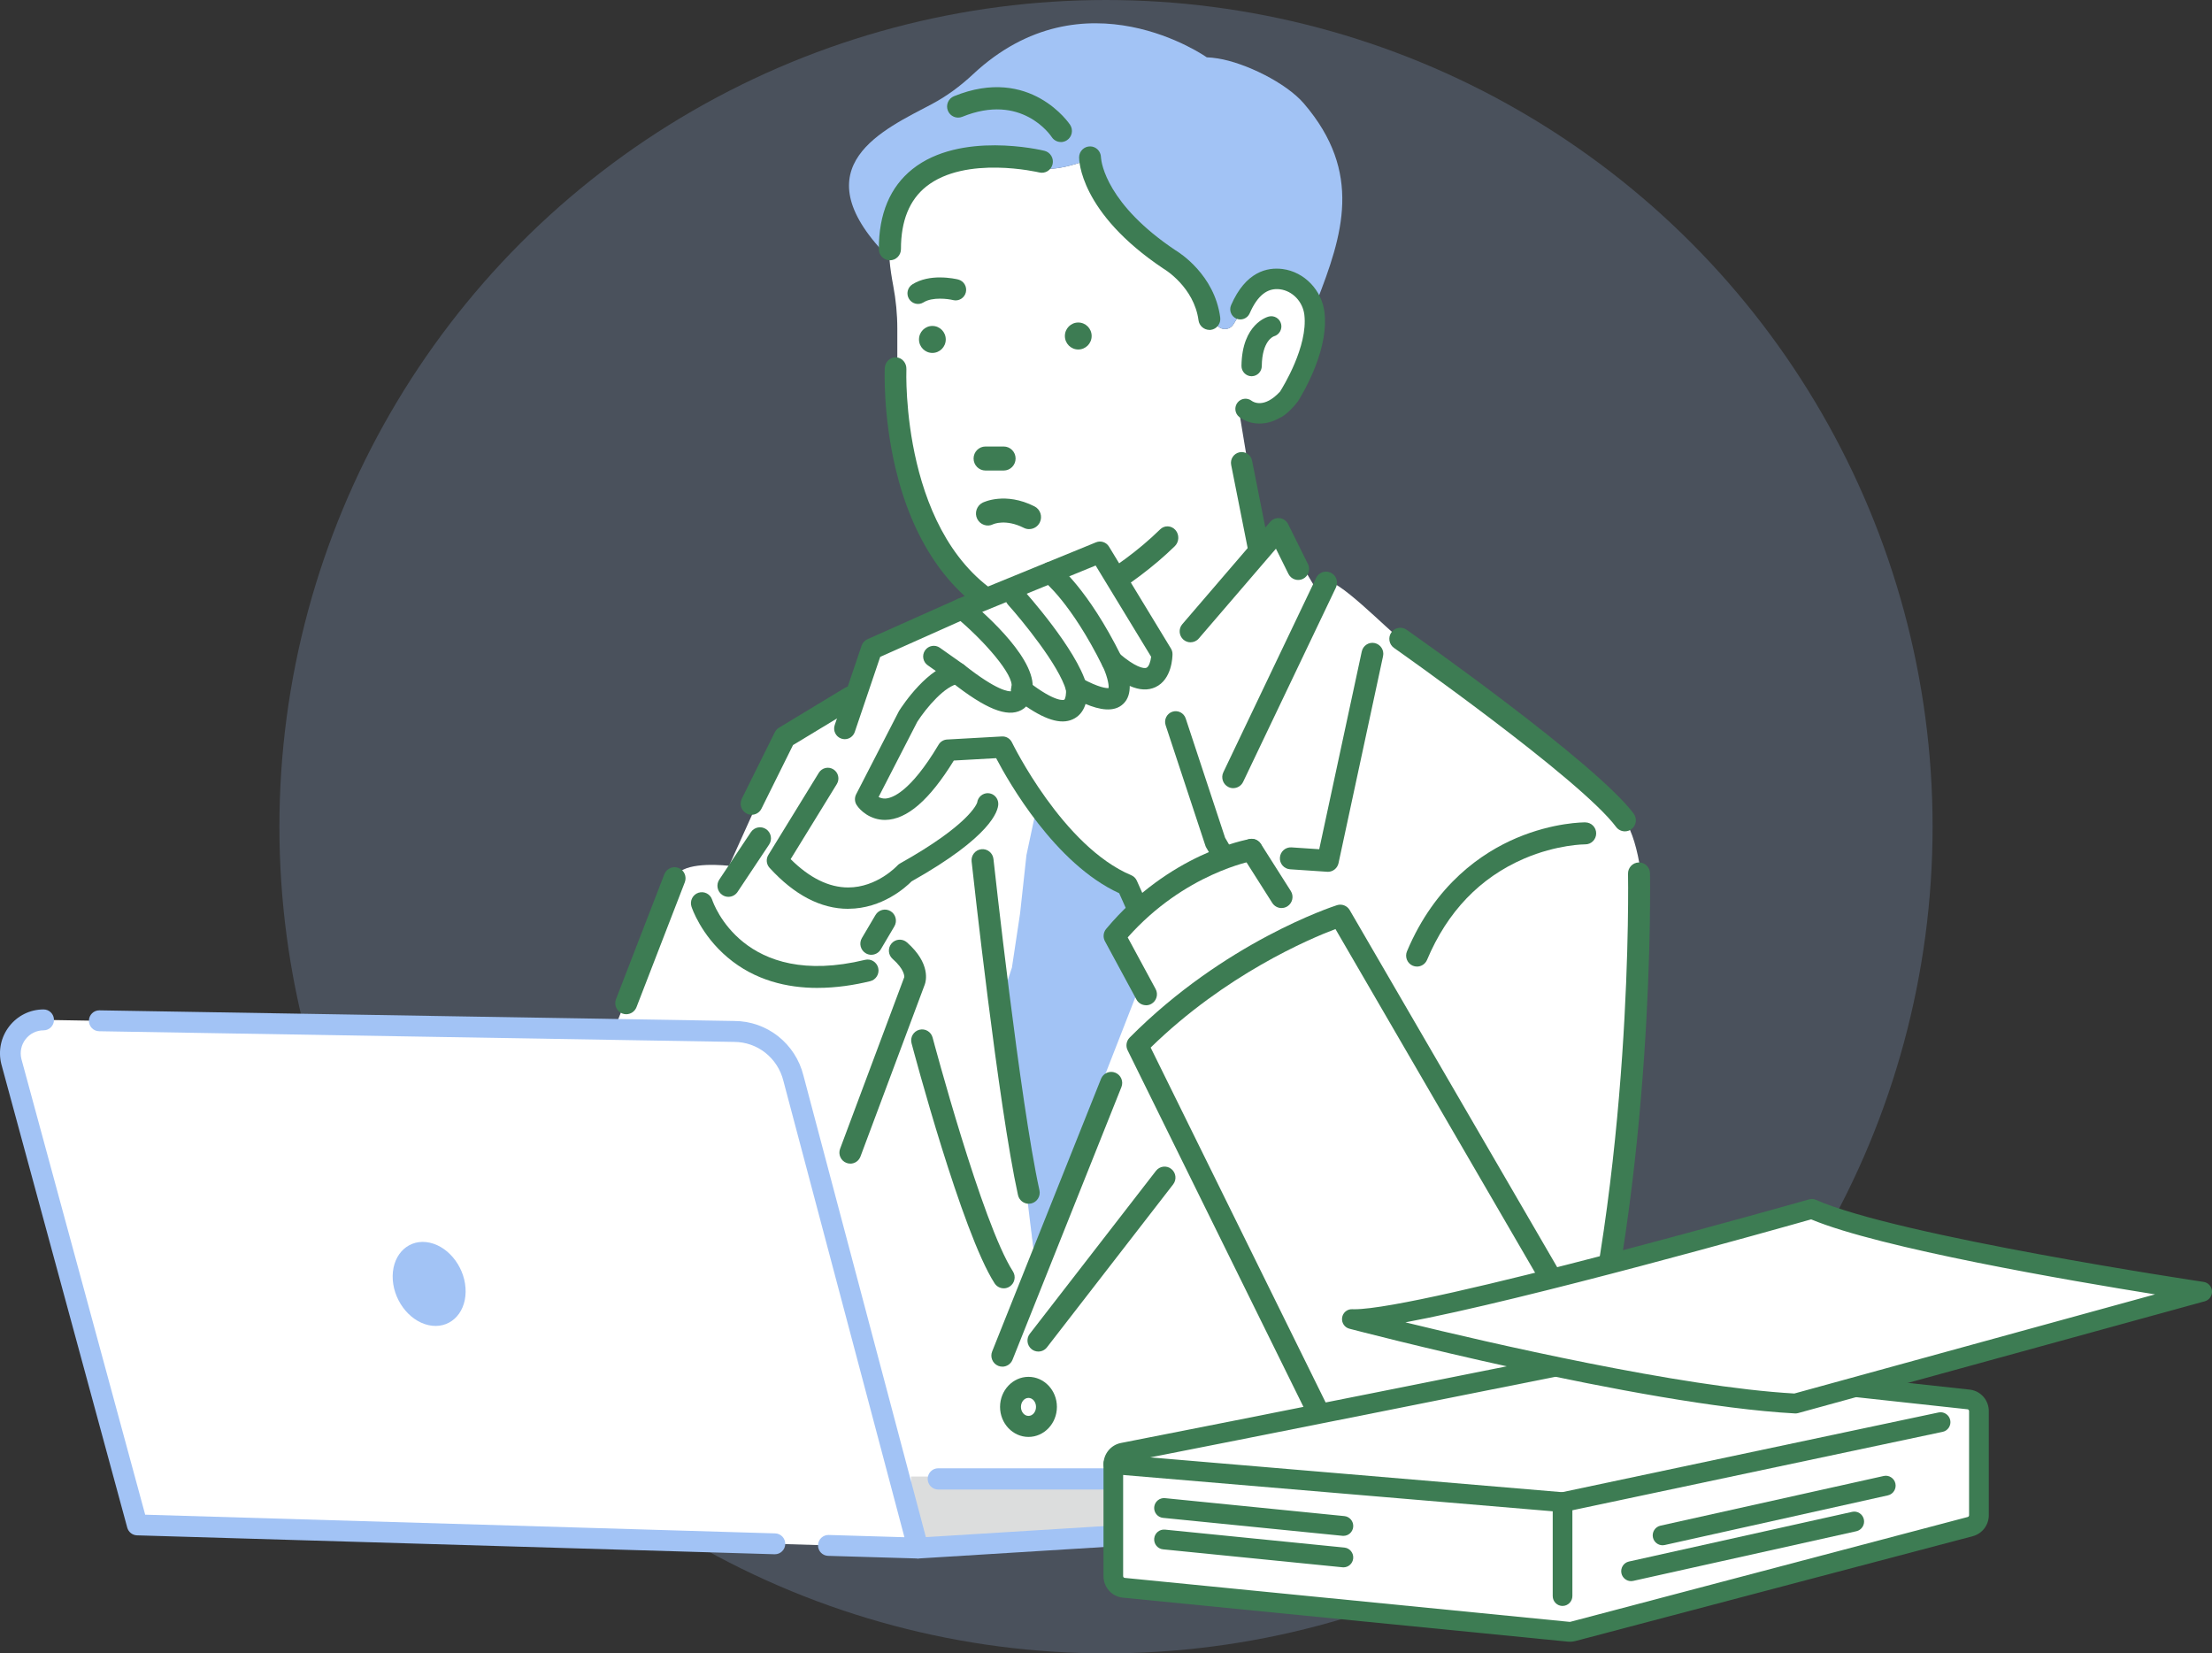 <svg width="190" height="142" viewBox="0 0 190 142" fill="none" xmlns="http://www.w3.org/2000/svg">
<rect x="0" y="0" width="190" height="142" fill="#333333" stroke="none"/>
<circle opacity="0.2" cx="95" cy="71" r="71" fill="#A9CBFE"/>
<g clip-path="url(#clip0_868_3852)">
<path d="M110.382 46.097L110.323 45.931L110.296 45.952L109.952 45.37L108.252 46.298L106.499 35.724C106.713 35.474 107.417 35.708 107.894 35.677C107.894 35.677 110.938 36.935 113.109 28.692C113.109 28.692 113.667 26.351 112.57 24.632C112.451 24.502 112.326 24.363 112.194 24.208C112.194 24.208 110.415 22.96 108.517 23.462L106.837 26.402C106.837 26.402 106.39 27.146 105.94 27.859C105.57 28.446 104.7 28.375 104.426 27.737L103.976 26.686C103.848 26.889 104.214 26.663 103.976 26.686C103.583 26.721 104.052 27.078 103.976 26.686C103.748 25.497 102.372 22.525 99.889 21.648C99.889 21.648 93.465 17.588 93.273 13.785C93.273 13.785 90.668 14.844 88.944 14.401C84.644 13.296 86.587 14.017 83.239 14.175C80.376 14.309 79.093 15.447 79.029 15.808C78.959 16.21 78.71 15.435 78.383 15.69C78.186 15.843 77.115 17.553 76.849 17.847C76.514 18.22 76.771 20.214 76.51 20.585C76.212 21.358 76.467 23.184 76.724 24.539C76.954 25.754 77.075 26.987 77.075 28.224V33.016C77.075 33.016 76.506 41.15 79.661 45.927C81.071 48.501 83.114 50.826 86.073 52.437L82.349 58.733L88.872 108.041L113.92 52.08L110.382 46.097Z" fill="white"/>
<path d="M76.133 21.919C76.014 20.739 76.099 20.186 76.652 19.291C76.662 18.677 76.677 18.045 76.851 17.85C77.117 17.556 78.188 15.846 78.385 15.693C78.713 15.438 78.961 16.213 79.031 15.811C79.093 15.45 80.378 14.312 83.241 14.178C86.589 14.02 84.646 13.299 88.946 14.404C90.67 14.847 93.275 13.788 93.275 13.788C93.467 17.591 99.891 21.651 99.891 21.651C102.372 22.528 103.75 25.5 103.978 26.689C104.105 26.677 104.06 26.737 104.009 26.762L104.428 27.738C104.702 28.376 105.572 28.447 105.942 27.86C106.392 27.147 106.839 26.403 106.839 26.403L108.519 23.462C110.417 22.961 112.196 24.209 112.196 24.209C112.328 24.366 112.455 24.505 112.573 24.633C112.83 25.038 112.994 25.475 113.099 25.908C115.324 20.194 117.089 14.829 111.997 8.889C110.469 7.107 106.956 5.395 104.616 5.022C104.28 4.968 103.955 4.933 103.653 4.922C103.653 4.922 93.103 -2.545 83.56 6.394C82.501 7.384 81.331 8.255 80.041 8.939C75.977 11.1 68.693 14.232 76.136 21.916L76.133 21.919Z" fill="#A2C3F5"/>
<path d="M81.976 8.357C81.767 8.442 81.602 8.606 81.514 8.815C81.425 9.024 81.423 9.256 81.507 9.468C81.592 9.679 81.752 9.845 81.962 9.934C82.17 10.023 82.4 10.025 82.61 9.94C87.778 7.835 90.312 11.557 90.417 11.716C90.567 11.947 90.822 12.089 91.096 12.1C91.139 12.1 91.184 12.1 91.227 12.094C91.355 12.077 91.478 12.034 91.587 11.961C91.776 11.837 91.906 11.644 91.953 11.422C91.998 11.198 91.957 10.97 91.834 10.782C91.801 10.73 88.451 5.723 81.976 8.361V8.357Z" fill="#3D7C53"/>
<path d="M91.128 12.197C91.118 12.197 91.106 12.197 91.095 12.197C90.789 12.187 90.505 12.027 90.337 11.768C90.234 11.613 87.747 7.955 82.651 10.032C82.416 10.127 82.159 10.125 81.927 10.025C81.695 9.926 81.514 9.742 81.419 9.505C81.324 9.269 81.326 9.01 81.425 8.776C81.524 8.542 81.707 8.359 81.941 8.264C88.506 5.588 91.887 10.672 91.92 10.724C92.058 10.937 92.105 11.192 92.054 11.441C92.002 11.69 91.856 11.905 91.644 12.044C91.521 12.125 91.385 12.175 91.241 12.193C91.204 12.197 91.167 12.2 91.128 12.2V12.197ZM85.639 9.192C88.831 9.192 90.419 11.53 90.503 11.659C90.637 11.862 90.859 11.988 91.102 11.996C91.141 11.996 91.18 11.996 91.217 11.992C91.33 11.978 91.437 11.938 91.534 11.874C91.7 11.764 91.815 11.596 91.856 11.399C91.897 11.203 91.858 11.002 91.749 10.834C91.716 10.784 88.409 5.845 82.013 8.45C81.828 8.525 81.684 8.668 81.606 8.855C81.528 9.039 81.526 9.244 81.602 9.431C81.676 9.617 81.818 9.762 82.003 9.841C82.186 9.92 82.39 9.922 82.575 9.845C83.725 9.377 84.745 9.192 85.639 9.192Z" fill="#3D7C53"/>
<path d="M89.685 13.05C89.395 12.979 82.52 11.356 78.441 14.602C76.541 16.115 75.583 18.401 75.589 21.401C75.589 21.864 75.951 22.241 76.409 22.255H76.44C76.909 22.255 77.29 21.87 77.288 21.397C77.281 18.952 78.024 17.118 79.492 15.949C82.921 13.215 89.226 14.701 89.288 14.716C89.508 14.77 89.736 14.732 89.93 14.614C90.123 14.494 90.259 14.307 90.312 14.084C90.366 13.862 90.329 13.632 90.211 13.437C90.092 13.242 89.905 13.105 89.685 13.052V13.05Z" fill="#3D7C53"/>
<path d="M76.44 22.354H76.407C75.891 22.336 75.488 21.917 75.488 21.399C75.482 18.367 76.454 16.052 78.379 14.52C82.495 11.246 89.415 12.879 89.709 12.95C89.956 13.01 90.164 13.163 90.297 13.38C90.431 13.598 90.47 13.855 90.411 14.104C90.351 14.352 90.199 14.564 89.983 14.697C89.767 14.829 89.512 14.871 89.265 14.81C89.201 14.796 82.949 13.318 79.554 16.025C78.112 17.175 77.384 18.98 77.388 21.395C77.388 21.923 76.965 22.354 76.44 22.354ZM85.409 12.682C83.175 12.682 80.5 13.092 78.505 14.68C76.631 16.172 75.683 18.433 75.689 21.399C75.689 21.807 76.008 22.139 76.413 22.151H76.442C76.853 22.151 77.189 21.811 77.189 21.395C77.183 18.916 77.937 17.057 79.43 15.867C82.9 13.103 89.249 14.599 89.312 14.616C89.508 14.663 89.707 14.63 89.878 14.524C90.049 14.419 90.168 14.253 90.215 14.056C90.263 13.859 90.23 13.656 90.125 13.484C90.02 13.312 89.855 13.192 89.662 13.144C89.516 13.109 87.696 12.678 85.409 12.678V12.682Z" fill="#3D7C53"/>
<path d="M104.712 27.276C104.229 23.652 101.251 21.776 100.916 21.577C94.919 17.571 94.497 13.917 94.47 13.553C94.47 13.546 94.472 13.54 94.472 13.534C94.472 13.524 94.472 13.513 94.468 13.503C94.458 13.051 94.094 12.678 93.641 12.676C93.417 12.674 93.205 12.759 93.045 12.916C92.885 13.074 92.794 13.285 92.792 13.511C92.79 13.7 92.813 18.199 100.009 23.001C100.023 23.011 100.04 23.02 100.054 23.028C100.081 23.042 102.664 24.588 103.052 27.504C103.106 27.91 103.449 28.223 103.855 28.236C103.861 28.236 103.867 28.236 103.871 28.236C103.912 28.236 103.953 28.236 103.994 28.228C104.217 28.197 104.414 28.082 104.55 27.902C104.685 27.722 104.745 27.5 104.714 27.276H104.712Z" fill="#3D7C53"/>
<path d="M103.877 28.335C103.877 28.335 103.869 28.335 103.865 28.335C103.394 28.319 103.008 27.966 102.948 27.515C102.565 24.653 100.023 23.127 99.999 23.113C99.984 23.104 99.964 23.092 99.949 23.082C92.708 18.251 92.687 13.697 92.689 13.507C92.694 13.254 92.794 13.018 92.973 12.842C93.154 12.665 93.391 12.572 93.642 12.574C94.137 12.574 94.551 12.985 94.567 13.488C94.571 13.505 94.573 13.519 94.571 13.536C94.571 13.544 94.571 13.553 94.571 13.561C94.608 14.012 95.088 17.565 100.971 21.496C101.309 21.697 104.322 23.596 104.811 27.266C104.844 27.517 104.78 27.765 104.626 27.966C104.474 28.168 104.254 28.296 104.005 28.331C103.962 28.337 103.919 28.34 103.877 28.34V28.335ZM93.629 12.775C93.436 12.775 93.253 12.85 93.113 12.987C92.971 13.126 92.893 13.312 92.891 13.511C92.889 13.697 92.912 18.145 100.062 22.914C100.075 22.922 100.089 22.93 100.102 22.939C100.128 22.955 102.753 24.518 103.149 27.49C103.197 27.844 103.501 28.122 103.857 28.134C103.908 28.134 103.945 28.134 103.982 28.128C104.178 28.101 104.35 28 104.47 27.842C104.589 27.685 104.64 27.488 104.614 27.291C104.137 23.714 101.2 21.863 100.867 21.664C94.841 17.637 94.401 13.965 94.372 13.561C94.372 13.55 94.372 13.538 94.374 13.528C94.37 13.517 94.37 13.513 94.37 13.503C94.362 13.103 94.034 12.775 93.642 12.775C93.638 12.775 93.635 12.775 93.631 12.775H93.629Z" fill="#3D7C53"/>
<path d="M77.612 16.342C77.6 16.36 77.588 16.377 77.575 16.396C77.588 16.379 77.6 16.36 77.612 16.342Z" fill="#3D7C53"/>
<path d="M107.512 32.211H107.532C107.947 32.199 108.277 31.861 108.281 31.442C108.307 29.175 109.354 28.8 109.397 28.786C109.798 28.676 110.043 28.257 109.944 27.851C109.895 27.648 109.772 27.478 109.593 27.368C109.418 27.26 109.21 27.229 109.013 27.279C108.922 27.302 106.781 27.87 106.74 31.422C106.736 31.851 107.078 32.203 107.501 32.207H107.514L107.512 32.211Z" fill="#3D7C53"/>
<path d="M107.511 32.313H107.499C107.018 32.307 106.633 31.909 106.637 31.424C106.678 27.793 108.893 27.207 108.988 27.184C109.212 27.128 109.447 27.163 109.644 27.284C109.843 27.406 109.985 27.599 110.041 27.829C110.152 28.287 109.874 28.761 109.422 28.884C109.385 28.896 108.406 29.25 108.381 31.443C108.375 31.916 108.003 32.297 107.534 32.311H107.513L107.511 32.313ZM109.198 27.36C109.144 27.36 109.091 27.366 109.035 27.381C108.947 27.402 106.878 27.951 106.839 31.427C106.835 31.799 107.131 32.106 107.501 32.11L107.511 32.212V32.11H107.53C107.89 32.1 108.176 31.808 108.18 31.443C108.206 29.107 109.317 28.707 109.364 28.691C109.718 28.593 109.932 28.231 109.846 27.876C109.802 27.7 109.693 27.551 109.539 27.458C109.434 27.393 109.315 27.36 109.196 27.36H109.198Z" fill="#3D7C53"/>
<path d="M111.394 34.423C111.655 34.004 112.316 32.894 112.861 31.505C113.552 29.745 113.823 28.179 113.665 26.844C113.445 24.973 111.968 23.443 110.156 23.209C108.862 23.041 107.063 23.431 105.833 26.249C105.662 26.641 105.839 27.101 106.23 27.273C106.619 27.445 107.075 27.267 107.246 26.875C107.935 25.296 108.823 24.602 109.959 24.751C111.079 24.896 111.995 25.853 112.132 27.029C112.455 29.766 110.312 33.244 110.022 33.7C108.579 35.267 107.563 34.593 107.452 34.51C107.121 34.251 106.639 34.307 106.376 34.636C106.246 34.798 106.189 35.001 106.211 35.206C106.234 35.412 106.335 35.598 106.495 35.727C106.656 35.855 107.248 36.278 108.176 36.278C108.204 36.278 108.233 36.278 108.264 36.278C108.688 36.266 109.245 36.156 109.87 35.801C109.87 35.801 110.452 35.621 111.394 34.425V34.423Z" fill="#3D7C53"/>
<path d="M108.178 36.379C107.217 36.379 106.6 35.939 106.436 35.804C106.255 35.657 106.14 35.448 106.115 35.216C106.09 34.982 106.156 34.754 106.302 34.571C106.598 34.198 107.143 34.134 107.518 34.428C107.618 34.503 108.567 35.133 109.953 33.628C110.189 33.253 112.357 29.757 112.038 27.038C111.904 25.908 111.026 24.988 109.951 24.847C108.863 24.704 108.009 25.38 107.341 26.912C107.147 27.353 106.633 27.556 106.193 27.363C105.753 27.168 105.552 26.648 105.745 26.207C106.999 23.33 108.844 22.934 110.173 23.106C112.03 23.349 113.541 24.914 113.768 26.831C113.926 28.182 113.655 29.767 112.957 31.541C112.406 32.94 111.742 34.061 111.483 34.476C111.483 34.478 111.479 34.482 111.477 34.484C110.588 35.614 110.008 35.858 109.916 35.891C109.375 36.198 108.822 36.362 108.27 36.376C108.24 36.376 108.209 36.376 108.18 36.376L108.178 36.379ZM106.981 34.445C106.783 34.445 106.588 34.532 106.456 34.696C106.345 34.837 106.294 35.013 106.312 35.193C106.333 35.371 106.419 35.533 106.559 35.647C106.714 35.771 107.283 36.175 108.176 36.175C108.205 36.175 108.233 36.175 108.262 36.175C108.78 36.161 109.307 36.005 109.821 35.711C109.827 35.707 109.833 35.705 109.842 35.703C109.846 35.703 110.411 35.508 111.312 34.364C111.571 33.95 112.225 32.845 112.768 31.467C113.453 29.724 113.722 28.172 113.566 26.855C113.35 25.03 111.913 23.538 110.144 23.307C108.883 23.144 107.129 23.527 105.926 26.288C105.778 26.63 105.932 27.027 106.269 27.179C106.609 27.328 107.004 27.173 107.154 26.833C107.863 25.208 108.782 24.493 109.973 24.648C111.139 24.8 112.089 25.794 112.233 27.015C112.563 29.805 110.36 33.357 110.107 33.753C108.591 35.4 107.511 34.677 107.392 34.59C107.269 34.492 107.123 34.447 106.979 34.447L106.981 34.445Z" fill="#3D7C53"/>
<path d="M99.719 45.542C95.99 49.202 91.106 51.639 89.738 51.869C88.749 52.037 87.227 51.968 86.499 51.569C77.216 46.47 77.746 31.855 77.752 31.708C77.773 31.223 77.421 30.813 76.965 30.79C76.506 30.767 76.12 31.14 76.097 31.625C76.089 31.787 75.932 35.621 77.012 40.187C78.462 46.315 81.479 50.789 85.736 53.127C86.528 53.562 87.647 53.707 88.62 53.707C88.712 53.707 88.805 53.707 88.895 53.703L90.627 53.475C92.231 53.09 97.284 50.325 100.846 46.829C101.181 46.499 101.202 45.944 100.891 45.59C100.581 45.235 100.056 45.212 99.719 45.542Z" fill="#3D7C53"/>
<path d="M88.621 53.807C87.928 53.807 86.629 53.73 85.691 53.214C81.409 50.864 78.376 46.367 76.917 40.21C75.836 35.638 75.992 31.783 75.998 31.619C76.01 31.35 76.124 31.103 76.317 30.927C76.498 30.761 76.73 30.676 76.971 30.689C77.483 30.714 77.878 31.174 77.855 31.712C77.849 31.86 77.327 46.414 86.548 51.48C87.258 51.869 88.749 51.934 89.722 51.768C90.989 51.554 95.894 49.152 99.649 45.467C99.83 45.289 100.064 45.196 100.315 45.206C100.564 45.217 100.795 45.329 100.965 45.521C101.311 45.915 101.288 46.535 100.916 46.902C97.247 50.501 92.21 53.198 90.651 53.573L88.909 53.803C88.809 53.807 88.716 53.809 88.621 53.809V53.807ZM76.928 30.892C76.753 30.892 76.584 30.958 76.453 31.08C76.3 31.221 76.21 31.416 76.2 31.632C76.193 31.793 76.037 35.619 77.113 40.164C78.556 46.263 81.557 50.715 85.787 53.038C86.686 53.531 87.949 53.606 88.624 53.606C88.716 53.606 88.807 53.606 88.895 53.602L90.616 53.376C92.208 52.992 97.286 50.186 100.778 46.759C101.076 46.466 101.093 45.973 100.817 45.658C100.686 45.507 100.505 45.42 100.311 45.411C100.12 45.407 99.935 45.478 99.791 45.617C96.079 49.26 91.217 51.724 89.757 51.971C88.751 52.141 87.2 52.07 86.454 51.66C77.121 46.537 77.65 31.853 77.656 31.706C77.674 31.279 77.364 30.915 76.963 30.894C76.95 30.894 76.94 30.894 76.928 30.894V30.892Z" fill="#3D7C53"/>
<path d="M108.104 48.009C107.676 48.009 107.293 47.706 107.207 47.267L105.751 39.93C105.652 39.431 105.973 38.944 106.471 38.844C106.966 38.745 107.45 39.068 107.548 39.569L109.004 46.906C109.103 47.406 108.782 47.892 108.284 47.992C108.225 48.004 108.163 48.011 108.104 48.011V48.009Z" fill="#3D7C53"/>
<path d="M139.57 70.449C136.064 64.986 132.238 62.443 120.279 54.866C119.428 54.327 114.537 49.26 113.902 50.045C112.458 51.834 107.684 61.72 103.76 68.604L88.873 108.041L83.26 58.675C83.285 58.3 82.964 57.927 82.604 58.016C82.376 58.072 82.104 58.039 81.929 58.188C79.264 60.435 69.281 60.368 66.476 65.819L62.622 74.358C61.236 74.219 58.439 74.117 57.945 75.429L51.047 92.674L52.01 96.272L51.689 110.165C52.322 112.717 52.691 116.621 52.691 116.621L68.074 130.094C73.855 126.664 88.986 129.137 88.986 129.137L89.041 127.968L115.72 128.179C116.635 128.013 129.443 133.387 134.622 124.586C137.563 119.589 144.611 78.297 139.572 70.449H139.57Z" fill="white"/>
<path d="M78.252 126.812V132.957L107.865 131.03L109.465 131.022C109.951 131.02 110.343 130.586 110.349 130.052L110.364 128.361C110.372 127.509 109.687 126.812 108.842 126.812H78.252Z" fill="#DCDDDD"/>
<path d="M78.855 133.852C78.388 133.852 77.997 133.485 77.968 133.011C77.937 132.517 78.311 132.09 78.801 132.061L107.766 130.269C108.258 130.244 108.679 130.615 108.708 131.108C108.739 131.601 108.365 132.028 107.875 132.057L78.91 133.85C78.891 133.85 78.873 133.85 78.855 133.85V133.852Z" fill="#A2C3F5"/>
<path d="M78.857 132.954L11.791 130.964L0.975 91.163C0.527 89.347 1.89 87.592 3.745 87.592L63.048 88.587C65.464 88.587 67.568 90.245 68.15 92.607L78.853 132.956L78.857 132.954Z" fill="white"/>
<path d="M66.562 133.487C66.562 133.487 66.544 133.487 66.536 133.487L11.764 131.863C11.373 131.85 11.036 131.583 10.931 131.203L0.117 91.4C0.117 91.4 0.113 91.385 0.111 91.379C-0.168 90.245 0.08 89.066 0.796 88.144C1.51 87.224 2.585 86.695 3.745 86.695C4.237 86.695 4.636 87.097 4.636 87.593C4.636 88.088 4.237 88.49 3.745 88.49C3.136 88.49 2.573 88.768 2.197 89.251C1.824 89.731 1.693 90.347 1.835 90.938L12.471 130.089L66.585 131.695C67.076 131.709 67.463 132.122 67.449 132.617C67.434 133.102 67.04 133.487 66.56 133.487H66.562Z" fill="#A2C3F5"/>
<path d="M78.857 133.851C78.857 133.851 78.84 133.851 78.83 133.851L71.128 133.624C70.636 133.609 70.25 133.197 70.264 132.701C70.279 132.206 70.694 131.82 71.179 131.831L77.686 132.024L67.292 92.84C66.803 90.858 65.061 89.484 63.05 89.484L8.512 88.568C8.021 88.56 7.63 88.152 7.638 87.656C7.647 87.167 8.043 86.773 8.527 86.773C8.531 86.773 8.537 86.773 8.541 86.773L63.064 87.687C65.879 87.687 68.333 89.621 69.016 92.388L79.714 132.72C79.786 132.993 79.727 133.286 79.552 133.507C79.383 133.723 79.126 133.847 78.855 133.847L78.857 133.851Z" fill="#A2C3F5"/>
<path d="M39.995 110.959C39.967 112.916 38.539 114.193 36.81 113.811C35.08 113.43 33.7 111.536 33.729 109.579C33.758 107.623 35.185 106.346 36.915 106.728C38.644 107.109 40.024 109.003 39.995 110.959Z" fill="#A2C3F5"/>
<path d="M107.185 127.929H80.591C80.089 127.929 79.684 127.521 79.684 127.016C79.684 126.51 80.089 126.102 80.591 126.102H107.185C107.686 126.102 108.092 126.51 108.092 127.016C108.092 127.521 107.686 127.929 107.185 127.929Z" fill="#A2C3F5"/>
<path d="M88.342 123.41C86.995 123.41 85.9 122.252 85.9 120.83C85.9 119.409 86.997 118.25 88.342 118.25C89.687 118.25 90.783 119.406 90.783 120.83C90.783 122.254 89.687 123.41 88.342 123.41ZM88.342 120.059C87.984 120.059 87.694 120.405 87.694 120.832C87.694 121.259 87.984 121.605 88.342 121.605C88.699 121.605 88.989 121.259 88.989 120.832C88.989 120.405 88.699 120.059 88.342 120.059Z" fill="#3D7C53"/>
<path d="M102.263 55.166C102.045 55.166 101.827 55.09 101.65 54.936C101.259 54.594 101.216 53.999 101.556 53.606L109.101 44.823C109.307 44.584 109.617 44.464 109.926 44.504C110.237 44.543 110.506 44.736 110.646 45.017L112.347 48.445C112.577 48.912 112.39 49.477 111.927 49.712C111.464 49.944 110.903 49.755 110.67 49.289L109.597 47.125L102.968 54.839C102.783 55.054 102.522 55.164 102.261 55.164L102.263 55.166Z" fill="#3D7C53"/>
<path d="M121.714 83.014C121.593 83.014 121.468 82.99 121.348 82.94C120.873 82.737 120.651 82.183 120.853 81.703C123.282 75.935 127.304 73.23 130.251 71.976C133.449 70.617 136.07 70.627 136.179 70.631C136.695 70.638 137.11 71.064 137.104 71.585C137.098 72.105 136.674 72.528 136.16 72.517C136.137 72.517 133.76 72.517 130.905 73.746C127.119 75.379 124.316 78.304 122.576 82.438C122.424 82.797 122.078 83.014 121.714 83.014Z" fill="#3D7C53"/>
<path d="M61.345 78.428L65.277 72.002C65.277 72.002 65.808 70.609 69.635 71.68C69.635 71.68 76.436 75.001 76.436 77.465C76.436 77.465 76.543 77.894 76.01 78.75L72.928 83.57C72.928 83.57 65.701 86.14 61.343 78.428H61.345Z" fill="white"/>
<path d="M70.219 84.847C67.62 84.847 64.843 84.21 62.498 82.231C60.193 80.285 59.424 77.962 59.393 77.862C59.233 77.367 59.502 76.835 59.994 76.673C60.483 76.513 61.012 76.783 61.172 77.276C61.279 77.597 63.858 84.971 74.305 82.436C74.809 82.314 75.313 82.627 75.435 83.133C75.556 83.638 75.245 84.148 74.744 84.27C73.403 84.596 71.846 84.845 70.219 84.845V84.847Z" fill="#3D7C53"/>
<path d="M73.036 99.936C72.927 99.936 72.814 99.918 72.707 99.876C72.224 99.692 71.979 99.149 72.16 98.662L77.672 83.922C77.68 83.831 77.688 83.251 76.67 82.355C76.282 82.011 76.243 81.417 76.582 81.025C76.923 80.633 77.514 80.594 77.902 80.936C79.98 82.768 79.527 84.306 79.436 84.548L73.91 99.329C73.769 99.706 73.413 99.94 73.034 99.94L73.036 99.936ZM77.692 83.866C77.692 83.866 77.682 83.887 77.676 83.912L77.688 83.881C77.688 83.881 77.692 83.87 77.692 83.866ZM77.692 83.86C77.692 83.86 77.672 83.897 77.692 83.864C77.692 83.862 77.692 83.86 77.692 83.86Z" fill="#3D7C53"/>
<path d="M114.062 74.874C114.041 74.874 114.021 74.874 113.998 74.872L110.81 74.658C110.294 74.623 109.903 74.173 109.938 73.655C109.973 73.135 110.419 72.743 110.934 72.777L113.315 72.936L116.97 55.952C117.079 55.443 117.579 55.119 118.082 55.231C118.588 55.341 118.909 55.845 118.798 56.352L114.973 74.132C114.878 74.567 114.496 74.876 114.058 74.876L114.062 74.874Z" fill="#3D7C53"/>
<path d="M89.191 116.077C88.989 116.077 88.786 116.013 88.615 115.879C88.208 115.557 88.134 114.965 88.453 114.554L99.293 100.557C99.612 100.146 100.2 100.072 100.607 100.393C101.014 100.714 101.088 101.307 100.77 101.717L89.929 115.715C89.744 115.953 89.469 116.077 89.191 116.077Z" fill="#3D7C53"/>
<path d="M86.217 110.647C85.911 110.647 85.61 110.495 85.431 110.218C82.62 105.857 78.472 90.26 78.297 89.597C78.163 89.093 78.462 88.577 78.961 88.442C79.463 88.308 79.973 88.608 80.107 89.112C80.15 89.271 84.352 105.08 87.003 109.19C87.284 109.627 87.161 110.211 86.727 110.495C86.569 110.599 86.392 110.649 86.217 110.649V110.647Z" fill="#3D7C53"/>
<path d="M86.322 84.909L86.921 83.093L87.62 78.447L88.167 73.44L89.352 67.881C89.352 67.881 88.241 66.982 87.597 64.186L92.463 62.209L96.089 64.238L94.076 69.786L98.89 82.156C98.89 82.156 90.308 104.027 88.874 108.044C88.874 108.044 87.758 99.851 86.324 84.909H86.322Z" fill="#A2C3F5"/>
<path d="M104.503 72.189L100.116 58.42C100.116 58.42 100.618 56.778 98.362 53.746L94.475 47.809L74.667 55.767L70.03 68.401L66.77 73.832C66.77 73.832 69.653 79.138 76.424 76.106L82.065 71.685C82.065 71.685 87.482 67.727 87.079 65.874C87.079 65.874 89.21 71.306 92.219 72.823L96.982 76.487L99.489 81.414L106.759 76.867L104.503 72.193V72.189Z" fill="white"/>
<path d="M72.559 63.485C72.463 63.485 72.362 63.468 72.265 63.435C71.79 63.272 71.535 62.751 71.697 62.273L74.009 55.446C74.091 55.203 74.27 55.007 74.503 54.903L82.285 51.429L94.139 46.578C94.55 46.408 95.026 46.565 95.258 46.949L100.578 55.699C100.667 55.844 100.712 56.008 100.712 56.177C100.712 56.399 100.671 58.356 99.244 59.017C98.608 59.311 97.878 59.278 97.039 58.911C97.047 59.481 96.912 60.032 96.498 60.436C95.7 61.218 94.419 60.955 93.243 60.459C93.101 60.923 92.831 61.388 92.325 61.684C91.344 62.262 89.999 61.941 88.142 60.675C88.027 60.793 87.889 60.901 87.725 60.988C86.505 61.636 84.648 60.888 81.705 58.559L79.683 57.133C79.272 56.843 79.171 56.271 79.459 55.856C79.747 55.442 80.315 55.34 80.726 55.63L82.768 57.071C82.783 57.081 82.795 57.089 82.809 57.1C85.654 59.352 86.643 59.39 86.842 59.369C86.846 59.346 86.85 59.319 86.85 59.299C86.826 58.94 87.015 58.611 87.33 58.441C87.644 58.271 88.031 58.314 88.315 58.534C90.725 60.401 91.404 60.101 91.408 60.099C91.515 60.036 91.605 59.58 91.554 59.18C91.509 58.841 91.659 58.501 91.939 58.304C92.22 58.109 92.584 58.086 92.885 58.248C94.417 59.075 95.038 59.11 95.219 59.096C95.276 58.772 95.04 57.885 94.703 57.201C94.511 56.812 94.616 56.337 94.958 56.07C95.299 55.802 95.78 55.813 96.109 56.097C97.506 57.303 98.259 57.452 98.483 57.348C98.688 57.255 98.832 56.797 98.878 56.407L94.11 48.569L82.996 53.116L75.605 56.416L73.421 62.863C73.291 63.245 72.94 63.485 72.559 63.485Z" fill="#3D7C53"/>
<path d="M72.856 78.054C70.507 78.054 68.232 76.869 66.1 74.531C65.824 74.229 65.781 73.777 65.995 73.429L70.332 66.372C70.597 65.941 71.159 65.808 71.585 66.076C72.012 66.343 72.144 66.907 71.879 67.338L67.913 73.787C69.538 75.402 71.198 76.22 72.856 76.22C75.332 76.22 77.053 74.365 77.07 74.347C77.135 74.274 77.216 74.21 77.3 74.162C83.186 70.867 83.885 69.083 83.936 68.925C83.992 68.465 84.401 68.113 84.858 68.121C85.36 68.132 85.759 68.55 85.748 69.058C85.736 69.64 85.16 71.837 78.301 75.696C77.808 76.193 75.786 78.038 72.882 78.05H72.853L72.856 78.054Z" fill="#3D7C53"/>
<path d="M87.755 60.181C87.677 60.181 87.595 60.171 87.515 60.148C87.029 60.016 86.744 59.51 86.877 59.023C87.147 58.028 84.562 55.04 82.073 52.978C81.684 52.656 81.629 52.078 81.948 51.687C82.266 51.295 82.84 51.239 83.227 51.56C84.675 52.758 89.343 56.874 88.632 59.504C88.521 59.912 88.154 60.179 87.753 60.179L87.755 60.181Z" fill="#3D7C53"/>
<path d="M92.451 59.975C92.054 59.975 91.69 59.712 91.577 59.31C90.956 57.119 87.757 53.24 86.579 51.93C86.242 51.555 86.269 50.974 86.641 50.635C87.011 50.295 87.587 50.322 87.926 50.697C88.111 50.902 92.461 55.754 93.327 58.804C93.465 59.291 93.185 59.799 92.702 59.938C92.617 59.963 92.533 59.973 92.451 59.973V59.975Z" fill="#3D7C53"/>
<path d="M95.515 57.711C95.182 57.711 94.859 57.524 94.701 57.203C92.002 51.763 89.68 49.931 89.658 49.912C89.261 49.605 89.183 49.031 89.485 48.629C89.789 48.227 90.355 48.146 90.754 48.449C90.861 48.53 93.409 50.498 96.329 56.384C96.554 56.838 96.373 57.387 95.922 57.613C95.791 57.679 95.653 57.711 95.517 57.711H95.515Z" fill="#3D7C53"/>
<path d="M99.172 82.201C99.077 82.201 98.981 82.186 98.888 82.155C98.645 82.074 98.446 81.896 98.341 81.66L96.132 76.715C90.624 74.191 86.631 67.155 85.563 65.115L81.929 65.319C79.834 68.719 77.904 70.39 76.037 70.419C74.76 70.427 73.89 69.623 73.581 69.138C73.404 68.862 73.39 68.512 73.538 68.22L77.197 61.109C77.209 61.084 77.224 61.06 77.238 61.037C77.487 60.643 79.745 57.19 82.137 56.908C82.633 56.85 83.087 57.211 83.145 57.713C83.202 58.216 82.846 58.67 82.347 58.73C81.193 58.865 79.566 60.786 78.791 61.99L75.467 68.45C75.611 68.529 75.809 68.589 76.033 68.583C76.596 68.562 78.17 68.073 80.621 63.957C80.775 63.696 81.049 63.53 81.351 63.513L86.055 63.25C86.427 63.227 86.762 63.433 86.923 63.764C86.966 63.853 91.293 72.701 97.169 75.169C97.383 75.258 97.553 75.426 97.648 75.639L99.589 79.99L105.755 76.468L103.612 72.796C103.579 72.74 103.552 72.682 103.534 72.62L100.122 62.286C99.964 61.806 100.221 61.288 100.698 61.128C101.175 60.968 101.689 61.227 101.847 61.708L105.229 71.948L107.793 76.342C107.917 76.553 107.952 76.806 107.888 77.044C107.824 77.281 107.67 77.484 107.458 77.604L99.618 82.081C99.48 82.159 99.326 82.199 99.17 82.199L99.172 82.201Z" fill="#3D7C53"/>
<path d="M106.269 72.666C104.06 73.951 97.771 77.661 95.729 79.425C95.729 79.425 95.194 78.946 95.729 80.382L99.554 86.995L111.351 79.445L107.507 72.99C107.25 72.559 106.701 72.416 106.269 72.666Z" fill="white"/>
<path d="M98.44 86.335C98.109 86.335 97.786 86.156 97.617 85.844L94.909 80.837C94.724 80.495 94.767 80.074 95.016 79.777C100.437 73.295 107.075 72.109 107.355 72.062C107.865 71.977 108.348 72.323 108.433 72.837C108.517 73.351 108.176 73.836 107.666 73.923C107.606 73.933 101.747 75 96.864 80.509L99.262 84.942C99.509 85.4 99.343 85.972 98.888 86.223C98.746 86.302 98.592 86.339 98.44 86.339V86.335Z" fill="#3D7C53"/>
<path d="M114.913 125.64C114.569 125.64 114.238 125.447 114.074 125.116L96.856 90.201C96.677 89.838 96.747 89.401 97.033 89.113C105.177 80.906 114.45 77.868 114.841 77.741C115.258 77.609 115.711 77.783 115.933 78.164L134.852 110.722C135.113 111.172 134.963 111.75 134.517 112.014C134.07 112.277 133.496 112.126 133.235 111.676L114.709 79.791C112.472 80.637 105.274 83.687 98.836 89.971L115.752 124.274C115.982 124.741 115.793 125.306 115.33 125.539C115.197 125.605 115.055 125.638 114.915 125.638L114.913 125.64Z" fill="#3D7C53"/>
<path d="M53.792 87.107C53.679 87.107 53.562 87.086 53.449 87.043C52.964 86.852 52.723 86.301 52.912 85.812L57.062 75.085C57.252 74.595 57.799 74.353 58.284 74.544C58.77 74.734 59.01 75.286 58.821 75.775L54.671 86.502C54.525 86.877 54.169 87.107 53.79 87.107H53.792Z" fill="#3D7C53"/>
<path d="M64.561 69.976C64.419 69.976 64.275 69.943 64.139 69.874C63.673 69.64 63.483 69.068 63.718 68.598L66.552 62.888C66.632 62.727 66.755 62.592 66.91 62.499L72.576 59.073C73.022 58.803 73.602 58.949 73.871 59.398C74.139 59.848 73.995 60.432 73.548 60.704L68.117 63.989L65.406 69.452C65.242 69.785 64.909 69.978 64.561 69.978V69.976Z" fill="#3D7C53"/>
<path d="M139.57 71.4C139.284 71.4 139 71.27 138.815 71.021C135.745 66.903 119.899 55.76 119.74 55.648C119.312 55.347 119.207 54.754 119.506 54.323C119.804 53.892 120.392 53.787 120.82 54.087C121.482 54.551 137.075 65.521 140.325 69.879C140.637 70.3 140.553 70.895 140.138 71.21C139.967 71.338 139.769 71.4 139.572 71.4H139.57Z" fill="#3D7C53"/>
<path d="M124.62 131.123C121.844 131.123 118.739 130.433 115.366 129.063C114.882 128.866 114.648 128.313 114.843 127.826C115.039 127.339 115.588 127.102 116.071 127.299C119.67 128.76 122.903 129.395 125.684 129.183C129.787 128.87 133.308 125.917 134.443 121.832C140.292 100.801 139.846 75.297 139.839 75.042C139.829 74.518 140.242 74.083 140.763 74.072C140.769 74.072 140.775 74.072 140.783 74.072C141.295 74.072 141.715 74.485 141.727 75.003C141.734 75.26 142.186 101.037 136.261 122.344C134.912 127.196 130.718 130.704 125.826 131.077C125.431 131.108 125.03 131.123 124.62 131.123Z" fill="#3D7C53"/>
<path d="M88.362 103.384C87.931 103.384 87.54 103.082 87.441 102.64C85.749 94.968 83.55 74.838 83.457 73.984C83.4 73.462 83.774 72.992 84.293 72.936C84.811 72.878 85.278 73.255 85.333 73.777C85.356 73.984 87.614 94.657 89.284 102.228C89.397 102.74 89.076 103.247 88.568 103.361C88.5 103.376 88.43 103.384 88.362 103.384Z" fill="#3D7C53"/>
<path d="M105.93 67.692C105.792 67.692 105.652 67.661 105.52 67.597C105.052 67.369 104.854 66.801 105.078 66.329L113.05 49.633C113.276 49.158 113.839 48.961 114.308 49.187C114.777 49.415 114.975 49.983 114.751 50.456L106.779 67.151C106.617 67.491 106.279 67.69 105.928 67.69L105.93 67.692Z" fill="#3D7C53"/>
<path d="M86.096 117.375C85.979 117.375 85.859 117.352 85.744 117.306C85.261 117.109 85.026 116.556 85.222 116.069L94.573 92.654C94.769 92.167 95.318 91.931 95.801 92.128C96.284 92.325 96.519 92.878 96.323 93.365L86.972 116.78C86.824 117.151 86.47 117.377 86.096 117.377V117.375Z" fill="#3D7C53"/>
<path d="M81.236 29.153C81.236 29.793 80.722 30.311 80.087 30.311C79.451 30.311 78.937 29.793 78.937 29.153C78.937 28.512 79.451 27.994 80.087 27.994C80.722 27.994 81.236 28.512 81.236 29.153Z" fill="#3D7C53"/>
<path d="M93.767 28.858C93.767 29.498 93.253 30.016 92.617 30.016C91.982 30.016 91.468 29.498 91.468 28.858C91.468 28.217 91.982 27.699 92.617 27.699C93.253 27.699 93.767 28.217 93.767 28.858Z" fill="#3D7C53"/>
<path d="M86.211 40.31H84.65C84.14 40.31 83.727 39.894 83.727 39.38C83.727 38.866 84.14 38.449 84.65 38.449H86.211C86.721 38.449 87.134 38.866 87.134 39.38C87.134 39.894 86.721 40.31 86.211 40.31Z" fill="#3D7C53"/>
<path d="M86.211 40.412H84.65C84.085 40.412 83.626 39.95 83.626 39.38C83.626 38.81 84.085 38.348 84.65 38.348H86.211C86.777 38.348 87.235 38.81 87.235 39.38C87.235 39.95 86.777 40.412 86.211 40.412ZM84.65 38.551C84.196 38.551 83.828 38.924 83.828 39.38C83.828 39.836 84.198 40.209 84.65 40.209H86.211C86.666 40.209 87.034 39.836 87.034 39.38C87.034 38.924 86.664 38.551 86.211 38.551H84.65Z" fill="#3D7C53"/>
<path d="M88.395 45.343C88.258 45.343 88.116 45.312 87.984 45.244C86.384 44.438 85.304 44.916 85.259 44.937C84.802 45.167 84.255 44.976 84.027 44.516C83.799 44.056 83.99 43.495 84.447 43.264C84.523 43.225 86.343 42.336 88.809 43.58C89.265 43.809 89.451 44.369 89.222 44.829C89.06 45.155 88.735 45.343 88.395 45.343Z" fill="#3D7C53"/>
<path d="M88.395 45.444C88.235 45.444 88.083 45.407 87.939 45.334C86.38 44.549 85.343 45.009 85.3 45.028C85.059 45.15 84.782 45.169 84.525 45.079C84.268 44.992 84.06 44.808 83.937 44.559C83.815 44.313 83.797 44.033 83.885 43.77C83.974 43.508 84.157 43.295 84.401 43.173C84.48 43.133 86.343 42.221 88.854 43.488C89.36 43.743 89.564 44.362 89.313 44.872C89.138 45.224 88.786 45.442 88.395 45.442V45.444ZM86.178 44.677C86.656 44.677 87.289 44.781 88.029 45.154C88.144 45.212 88.268 45.241 88.397 45.241C88.712 45.241 88.994 45.065 89.134 44.783C89.337 44.375 89.171 43.875 88.766 43.67C86.343 42.449 84.568 43.318 84.492 43.355C84.294 43.455 84.146 43.627 84.074 43.838C84.002 44.049 84.017 44.275 84.116 44.472C84.214 44.671 84.383 44.82 84.589 44.891C84.794 44.961 85.016 44.947 85.214 44.847C85.24 44.835 85.594 44.677 86.178 44.677Z" fill="#3D7C53"/>
<path d="M62.566 77.024C62.385 77.024 62.202 76.972 62.042 76.862C61.61 76.57 61.493 75.98 61.785 75.542L64.496 71.472C64.785 71.037 65.372 70.919 65.806 71.213C66.237 71.505 66.355 72.096 66.063 72.533L63.352 76.603C63.169 76.877 62.871 77.024 62.569 77.024H62.566Z" fill="#3D7C53"/>
<path d="M74.842 82.003C74.677 82.003 74.511 81.96 74.361 81.869C73.912 81.599 73.766 81.017 74.032 80.565L75.2 78.586C75.467 78.134 76.045 77.987 76.493 78.254C76.942 78.524 77.088 79.106 76.823 79.558L75.654 81.537C75.478 81.836 75.165 82.001 74.842 82.001V82.003Z" fill="#3D7C53"/>
<path d="M110.078 77.988C109.768 77.988 109.463 77.833 109.282 77.549L106.714 73.503C106.432 73.062 106.561 72.473 106.999 72.189C107.438 71.906 108.022 72.036 108.303 72.478L110.872 76.523C111.154 76.964 111.024 77.553 110.586 77.837C110.428 77.938 110.253 77.986 110.078 77.986V77.988Z" fill="#3D7C53"/>
<path d="M80.743 23.826C80 23.826 79.114 23.952 78.371 24.421C77.948 24.688 77.818 25.25 78.084 25.677C78.349 26.103 78.906 26.234 79.33 25.967C80.095 25.486 81.452 25.67 81.868 25.774C82.353 25.894 82.843 25.594 82.962 25.107C83.081 24.617 82.785 24.124 82.3 24.004C82.176 23.973 81.541 23.828 80.743 23.828V23.826Z" fill="#3D7C53"/>
<path d="M136.859 116.724C134.406 117.215 107.744 122.558 96.439 124.765C95.968 124.856 95.628 125.273 95.628 125.755V135.359C95.628 135.879 96.019 136.315 96.533 136.364L134.745 140.14C134.862 140.153 134.982 140.142 135.097 140.111L169.232 131.109C169.673 130.993 169.981 130.591 169.981 130.13V121.19C169.981 120.699 169.629 120.278 169.148 120.195L137.223 116.717C137.102 116.697 136.979 116.699 136.859 116.722V116.724Z" fill="white"/>
<path d="M134.844 140.893C134.786 140.893 134.728 140.891 134.673 140.885L96.461 137.109C95.564 137.02 94.888 136.27 94.888 135.362V125.758C94.888 124.919 95.48 124.193 96.299 124.034C106.664 122.011 129.78 117.383 136.618 116.013L136.713 115.995C136.915 115.955 137.118 115.949 137.322 115.982L169.226 119.458C169.24 119.458 169.257 119.462 169.271 119.464C170.11 119.609 170.719 120.337 170.719 121.195V130.135C170.719 130.933 170.184 131.632 169.417 131.835L135.282 140.839C135.138 140.877 134.99 140.898 134.841 140.898L134.844 140.893ZM137.052 117.45C137.036 117.45 137.019 117.45 137.003 117.454L136.906 117.472C130.068 118.842 106.948 123.47 96.578 125.495C96.455 125.52 96.366 125.628 96.366 125.754V135.358C96.366 135.495 96.469 135.609 96.603 135.621L134.815 139.397C134.846 139.399 134.876 139.397 134.907 139.391L169.043 130.386C169.158 130.355 169.238 130.251 169.238 130.131V121.19C169.238 121.066 169.154 120.96 169.035 120.933L137.141 117.46C137.126 117.46 137.112 117.456 137.096 117.454C137.081 117.452 137.065 117.45 137.05 117.45H137.052Z" fill="#3D7C53"/>
<path d="M134.844 141C134.784 141 134.722 140.996 134.663 140.991L96.451 137.215C95.501 137.122 94.785 136.324 94.785 135.363V125.759C94.785 124.87 95.415 124.101 96.28 123.931C106.559 121.925 129.741 117.285 136.6 115.911L136.695 115.892C136.909 115.848 137.125 115.844 137.341 115.877L169.241 119.353C169.257 119.353 169.276 119.357 169.294 119.361C170.183 119.515 170.828 120.286 170.828 121.195V130.136C170.828 130.982 170.261 131.721 169.448 131.937L135.313 140.942C135.161 140.981 135.002 141.002 134.846 141.002L134.844 141ZM137.053 116.064C136.946 116.064 136.839 116.074 136.734 116.095L136.639 116.114C129.778 117.488 106.596 122.128 96.317 124.134C95.55 124.283 94.993 124.965 94.993 125.755V135.359C94.993 136.212 95.628 136.919 96.472 137.002L134.683 140.778C134.875 140.797 135.07 140.782 135.259 140.732L169.395 131.728C170.115 131.537 170.619 130.882 170.619 130.13V121.189C170.619 120.383 170.047 119.699 169.257 119.562C169.243 119.56 169.23 119.558 169.218 119.556L137.312 116.081C137.225 116.068 137.139 116.06 137.053 116.06V116.064ZM134.842 139.508C134.829 139.508 134.819 139.508 134.807 139.508L96.595 135.732C96.406 135.713 96.264 135.555 96.264 135.363V125.759C96.264 125.583 96.387 125.429 96.56 125.396C106.872 123.384 130.033 118.748 136.886 117.374L136.983 117.355C136.983 117.355 136.983 117.355 136.985 117.355C137.026 117.347 137.071 117.347 137.116 117.355C137.129 117.355 137.141 117.359 137.155 117.361L169.049 120.837C169.228 120.878 169.346 121.025 169.346 121.199V130.14C169.346 130.308 169.232 130.455 169.072 130.497L134.936 139.501C134.906 139.51 134.875 139.514 134.844 139.514L134.842 139.508ZM137.022 117.56L136.927 117.579C130.075 118.951 106.913 123.587 96.599 125.601C96.525 125.616 96.472 125.682 96.472 125.757V135.361C96.472 135.444 96.533 135.512 96.614 135.518L134.825 139.294C134.844 139.294 134.862 139.294 134.883 139.29L169.016 130.287C169.086 130.269 169.134 130.206 169.134 130.134V121.193C169.134 121.119 169.084 121.054 169.012 121.038L137.131 117.566C137.114 117.566 137.098 117.562 137.081 117.56C137.061 117.556 137.042 117.556 137.024 117.56C137.024 117.56 137.024 117.56 137.022 117.56ZM136.861 116.829C136.804 116.829 136.756 116.781 136.756 116.723C136.756 116.665 136.802 116.617 136.859 116.617C136.917 116.617 136.964 116.665 136.964 116.723C136.964 116.781 136.917 116.829 136.859 116.829H136.861Z" fill="#3D7C53"/>
<path d="M134.217 137.824C133.807 137.824 133.476 137.49 133.476 137.078V129.702L95.567 126.498C95.16 126.463 94.857 126.102 94.89 125.692C94.925 125.282 95.283 124.979 95.69 125.01L134.278 128.27C134.663 128.303 134.957 128.626 134.957 129.014V137.076C134.957 137.488 134.626 137.822 134.217 137.822V137.824Z" fill="#3D7C53"/>
<path d="M134.217 137.928C133.752 137.928 133.371 137.547 133.371 137.076V129.798L95.556 126.602C95.092 126.563 94.746 126.15 94.785 125.682C94.824 125.217 95.23 124.871 95.696 124.905L134.287 128.165C134.721 128.202 135.06 128.575 135.06 129.012V137.074C135.06 137.542 134.681 137.926 134.215 137.926L134.217 137.928ZM95.633 125.116C95.303 125.116 95.024 125.371 94.995 125.702C94.966 126.055 95.225 126.366 95.575 126.395L133.484 129.599C133.538 129.603 133.581 129.648 133.581 129.704V137.08C133.581 137.433 133.867 137.721 134.217 137.721C134.566 137.721 134.852 137.433 134.852 137.08V129.018C134.852 128.689 134.595 128.407 134.27 128.38L95.682 125.12C95.665 125.12 95.649 125.12 95.633 125.12V125.116Z" fill="#3D7C53"/>
<path d="M134.216 129.763C133.873 129.763 133.567 129.522 133.493 129.17C133.408 128.766 133.665 128.372 134.064 128.287L166.534 121.411C166.931 121.326 167.326 121.585 167.41 121.987C167.495 122.391 167.237 122.785 166.838 122.87L134.369 129.746C134.317 129.756 134.266 129.763 134.216 129.763Z" fill="#3D7C53"/>
<path d="M134.216 129.869C133.819 129.869 133.472 129.585 133.389 129.194C133.293 128.733 133.587 128.282 134.043 128.186L166.513 121.31C166.733 121.262 166.96 121.306 167.149 121.43C167.338 121.554 167.468 121.745 167.515 121.967C167.562 122.189 167.519 122.417 167.396 122.607C167.272 122.798 167.083 122.928 166.861 122.974L134.391 129.851C134.333 129.863 134.276 129.869 134.216 129.869ZM166.686 121.501C166.643 121.501 166.598 121.505 166.554 121.515L134.085 128.391C133.741 128.464 133.521 128.804 133.593 129.15C133.655 129.444 133.916 129.66 134.214 129.66C134.257 129.66 134.303 129.656 134.346 129.645L166.816 122.769C166.982 122.734 167.124 122.636 167.217 122.491C167.309 122.348 167.342 122.176 167.307 122.008C167.272 121.84 167.175 121.697 167.032 121.604C166.927 121.536 166.807 121.498 166.686 121.498V121.501Z" fill="#3D7C53"/>
<path d="M115.394 134.504C115.37 134.504 115.345 134.504 115.32 134.5L99.908 132.958C99.501 132.917 99.205 132.552 99.244 132.142C99.285 131.731 99.647 131.433 100.054 131.472L115.466 133.014C115.873 133.056 116.17 133.42 116.131 133.831C116.094 134.216 115.771 134.502 115.394 134.502V134.504Z" fill="#3D7C53"/>
<path d="M115.394 134.611C115.365 134.611 115.339 134.611 115.31 134.606L99.898 133.064C99.435 133.019 99.096 132.6 99.141 132.134C99.186 131.668 99.599 131.326 100.064 131.371L115.476 132.913C115.939 132.959 116.279 133.377 116.233 133.844C116.19 134.281 115.83 134.611 115.394 134.611ZM99.984 131.576C99.661 131.576 99.381 131.823 99.35 132.155C99.316 132.507 99.573 132.82 99.92 132.855L115.332 134.397C115.68 134.434 115.993 134.173 116.028 133.823C116.063 133.471 115.805 133.158 115.458 133.122L100.046 131.581C100.025 131.581 100.005 131.579 99.984 131.579V131.576Z" fill="#3D7C53"/>
<path d="M115.394 131.801C115.37 131.801 115.345 131.801 115.32 131.797L99.908 130.255C99.501 130.214 99.205 129.849 99.244 129.439C99.285 129.028 99.647 128.73 100.054 128.769L115.466 130.311C115.873 130.352 116.17 130.717 116.131 131.128C116.094 131.513 115.771 131.799 115.394 131.799V131.801Z" fill="#3D7C53"/>
<path d="M115.394 131.907C115.365 131.907 115.339 131.907 115.31 131.903L99.898 130.361C99.435 130.316 99.096 129.897 99.141 129.431C99.188 128.965 99.603 128.623 100.064 128.668L115.476 130.21C115.939 130.256 116.279 130.674 116.233 131.141C116.19 131.578 115.83 131.907 115.394 131.907ZM99.982 128.875C99.659 128.875 99.381 129.122 99.349 129.454C99.314 129.806 99.571 130.119 99.918 130.154L115.33 131.696C115.678 131.733 115.991 131.472 116.026 131.122C116.06 130.77 115.803 130.457 115.456 130.421L100.044 128.88C100.023 128.877 100.002 128.875 99.982 128.875Z" fill="#3D7C53"/>
<path d="M142.803 132.61C142.464 132.61 142.157 132.374 142.081 132.026C141.993 131.624 142.246 131.226 142.645 131.137L161.82 126.869C162.219 126.78 162.614 127.035 162.703 127.437C162.791 127.839 162.538 128.237 162.139 128.326L142.963 132.593C142.91 132.606 142.856 132.612 142.803 132.612V132.61Z" fill="#3D7C53"/>
<path d="M142.805 132.715C142.412 132.715 142.065 132.435 141.98 132.047C141.931 131.826 141.972 131.598 142.093 131.405C142.215 131.214 142.404 131.082 142.624 131.032L161.8 126.765C162.02 126.715 162.246 126.756 162.435 126.879C162.627 127.001 162.758 127.19 162.806 127.413C162.906 127.871 162.618 128.327 162.162 128.429L142.986 132.696C142.926 132.709 142.865 132.717 142.803 132.717L142.805 132.715ZM161.981 126.953C161.936 126.953 161.888 126.957 161.843 126.968L142.667 131.235C142.501 131.272 142.359 131.372 142.268 131.515C142.178 131.66 142.147 131.83 142.184 131.998C142.258 132.333 142.606 132.561 142.941 132.485L162.117 128.218C162.283 128.18 162.425 128.081 162.516 127.936C162.606 127.791 162.637 127.621 162.6 127.453C162.563 127.285 162.464 127.144 162.32 127.051C162.217 126.984 162.098 126.949 161.979 126.949L161.981 126.953Z" fill="#3D7C53"/>
<path d="M140.098 135.69C139.759 135.69 139.453 135.454 139.377 135.106C139.288 134.704 139.541 134.306 139.94 134.217L159.116 129.949C159.515 129.86 159.91 130.115 159.998 130.517C160.087 130.919 159.834 131.317 159.435 131.406L140.259 135.674C140.205 135.686 140.152 135.692 140.098 135.692V135.69Z" fill="#3D7C53"/>
<path d="M140.098 135.795C139.705 135.795 139.36 135.515 139.274 135.127C139.173 134.669 139.461 134.214 139.915 134.112L159.091 129.845C159.311 129.795 159.537 129.836 159.727 129.959C159.916 130.081 160.047 130.27 160.097 130.493C160.197 130.951 159.91 131.407 159.455 131.509L140.279 135.776C140.22 135.789 140.158 135.797 140.096 135.797L140.098 135.795ZM159.276 130.033C159.231 130.033 159.184 130.038 159.138 130.048L139.962 134.315C139.621 134.392 139.403 134.734 139.479 135.078C139.553 135.413 139.903 135.641 140.236 135.565L159.412 131.298C159.753 131.221 159.971 130.879 159.895 130.533C159.858 130.365 159.759 130.224 159.615 130.131C159.513 130.064 159.395 130.029 159.274 130.029L159.276 130.033Z" fill="#3D7C53"/>
<path d="M116.116 113.291C116.116 113.291 140.981 119.83 154.215 120.541L189.155 110.939C189.155 110.939 162.861 107.026 155.626 103.826C155.626 103.826 121.601 113.511 116.114 113.291H116.116Z" fill="white"/>
<path d="M154.215 121.288C154.203 121.288 154.188 121.288 154.176 121.288C141.018 120.581 116.178 114.08 115.929 114.016C115.563 113.92 115.329 113.562 115.384 113.185C115.44 112.808 115.763 112.534 116.145 112.549C121.453 112.762 155.087 103.206 155.426 103.111C155.591 103.063 155.768 103.075 155.926 103.146C162.988 106.269 189.003 110.165 189.266 110.205C189.613 110.256 189.877 110.544 189.897 110.897C189.918 111.249 189.692 111.568 189.352 111.661L154.412 121.263C154.349 121.28 154.283 121.29 154.217 121.29L154.215 121.288ZM120.215 113.558C127.713 115.402 144.24 119.236 154.135 119.792L185.601 111.143C178.294 109.979 161.541 107.129 155.574 104.617C152.736 105.423 130.325 111.744 120.213 113.558H120.215Z" fill="#3D7C53"/>
<path d="M154.215 121.392C154.201 121.392 154.184 121.392 154.17 121.392C140.946 120.681 116.151 114.181 115.902 114.115C115.485 114.005 115.218 113.597 115.281 113.166C115.345 112.735 115.715 112.424 116.151 112.441C116.209 112.443 116.271 112.445 116.334 112.445C122.136 112.445 155.064 103.102 155.4 103.007C155.589 102.953 155.79 102.967 155.969 103.046C163.028 106.167 189.019 110.057 189.282 110.097C189.675 110.155 189.977 110.488 190.002 110.888C190.027 111.288 189.766 111.655 189.381 111.761L154.441 121.365C154.367 121.385 154.293 121.394 154.219 121.394L154.215 121.392ZM116.116 112.65C115.802 112.65 115.534 112.88 115.487 113.197C115.44 113.52 115.641 113.829 115.956 113.912C116.205 113.978 140.979 120.471 154.182 121.182H154.215C154.271 121.182 154.328 121.176 154.382 121.161L189.321 111.558C189.609 111.479 189.807 111.203 189.788 110.901C189.77 110.6 189.541 110.349 189.247 110.306C188.986 110.267 162.964 106.372 155.881 103.241C155.747 103.181 155.595 103.17 155.453 103.212C155.118 103.307 122.259 112.658 116.33 112.658C116.262 112.658 116.199 112.658 116.139 112.654C116.131 112.654 116.123 112.654 116.114 112.654L116.116 112.65ZM154.137 119.893C154.137 119.893 154.133 119.893 154.131 119.893C144.099 119.329 127.053 115.344 120.19 113.657C120.143 113.645 120.11 113.601 120.11 113.551C120.11 113.502 120.147 113.46 120.197 113.452C130.336 111.632 152.998 105.237 155.548 104.513C155.57 104.507 155.595 104.509 155.616 104.518C161.6 107.038 178.59 109.916 185.617 111.037C185.667 111.046 185.704 111.085 185.706 111.135C185.708 111.185 185.677 111.23 185.63 111.243L154.164 119.891C154.164 119.891 154.145 119.895 154.137 119.895V119.893ZM120.719 113.57C127.858 115.315 144.333 119.13 154.125 119.682L185.105 111.168C177.821 109.999 161.471 107.195 155.568 104.725C152.895 105.483 131.039 111.649 120.717 113.57H120.719Z" fill="#3D7C53"/>
</g>
<defs>
<clipPath id="clip0_868_3852">
<rect width="190" height="139" fill="white" transform="translate(0 2)"/>
</clipPath>
</defs>
</svg>
